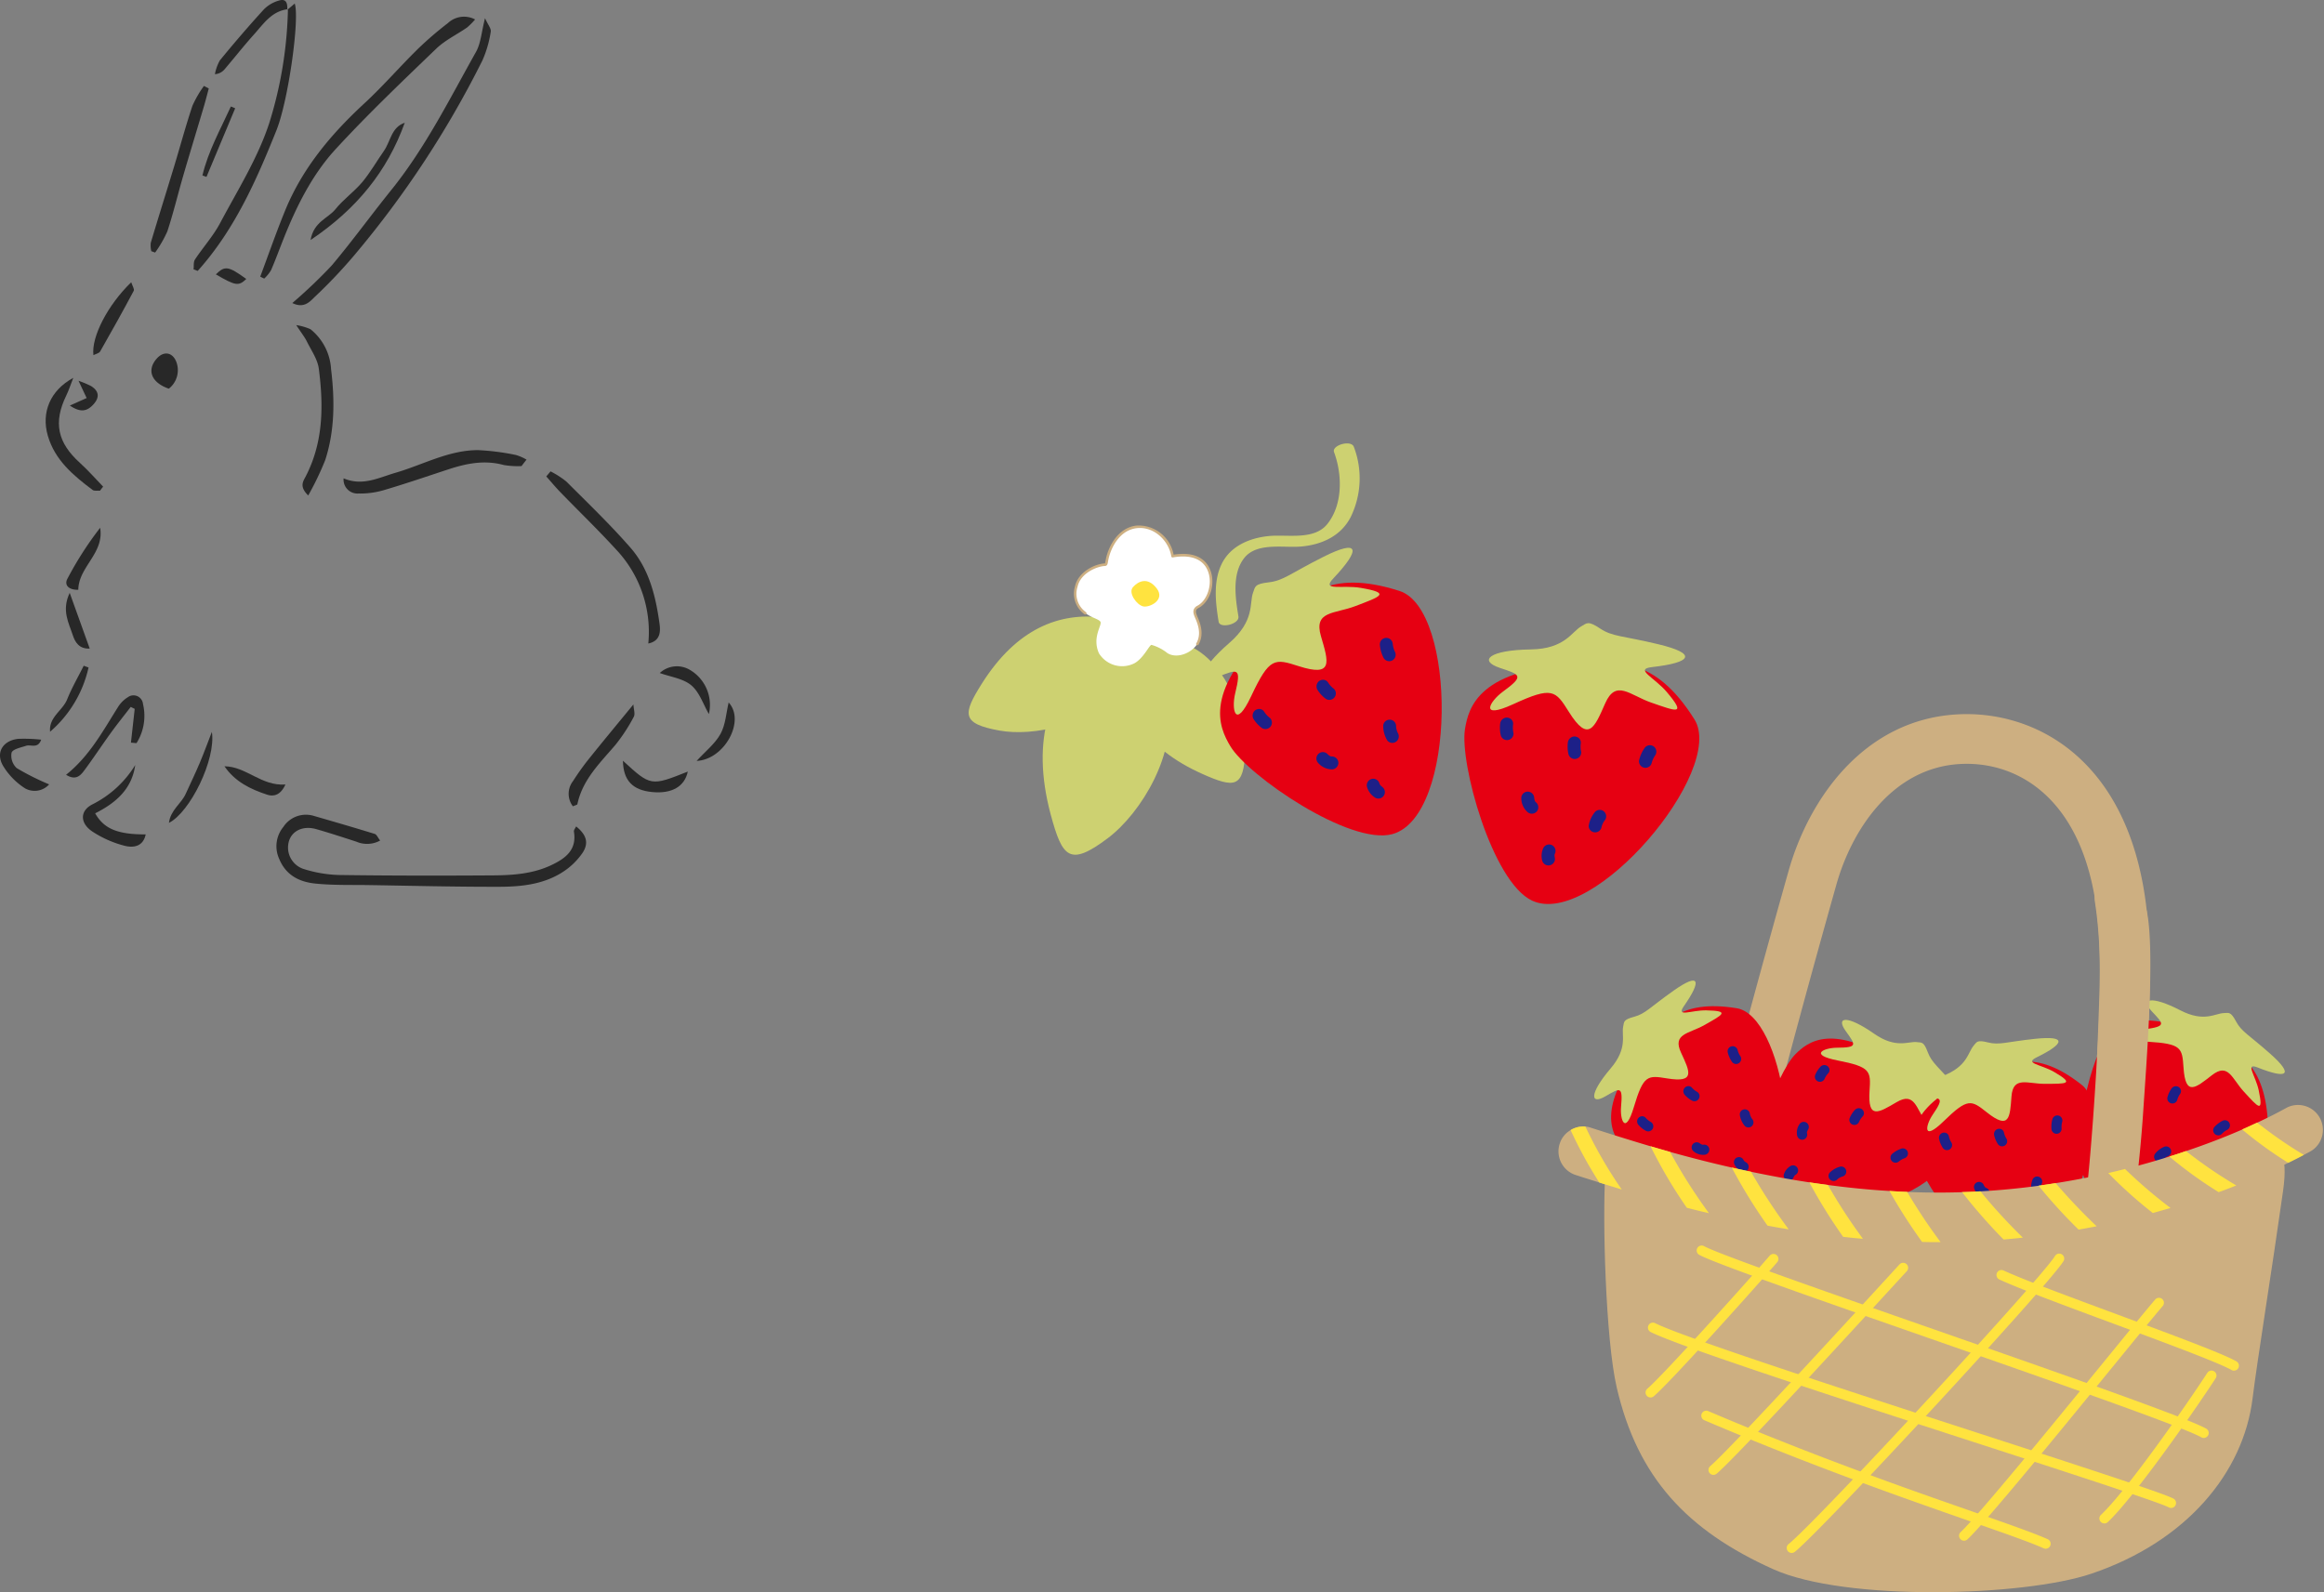 <svg xmlns="http://www.w3.org/2000/svg" width="393.998" height="270" viewBox="0 0 393.998 270">
  <rect x="0" y="0" width="393.998" height="270" fill="#808080" stroke="none"/>
  <g id="グループ_243" data-name="グループ 243" transform="translate(-1208 -1546.742)">
    <g id="グループ_240" data-name="グループ 240" transform="translate(1372.221 1621.932)">
      <path id="パス_1732" data-name="パス 1732" d="M209.394,122.7c-.05,0-.1,0-.155,0A4.214,4.214,0,0,1,205,118.514c-.017-3.146.46-8.134,1.064-14.449,1.146-11.984,2.714-28.393,1.458-40.062-2.122-19.718-13.2-26.287-23-25.88-.12.005-.24.01-.358.019-11.339.668-18.222,10.992-20.885,20.429-1.741,6.174-10.6,37.72-13.9,52.544a4.216,4.216,0,0,1-8.23-1.833c3.266-14.664,11.553-44.274,14.015-53,3.45-12.228,12.747-25.625,28.5-26.556,13.164-.788,29.454,7.5,32.237,33.376,1.347,12.52-.269,29.422-1.45,41.765-.557,5.837-1.04,10.879-1.024,13.6a4.217,4.217,0,0,1-4.038,4.235" transform="translate(-16.165 16.233)" fill="#cdaf81"/>
      <path id="パス_1733" data-name="パス 1733" d="M152.783,64c-3.222,3.2-9,18.635-6.117,23.767,4.374,7.8,31.134,1.04,31.653-6.938.655-10.088-4.019-12.277-7.987-14.9C159,58.444,154.847,61.95,152.783,64" transform="translate(-12.608 39.565)" fill="#e60012"/>
      <path id="パス_1734" data-name="パス 1734" d="M155.981,74.3a.827.827,0,0,1,.1.266.858.858,0,0,1-.686,1,2.357,2.357,0,0,0-.785.439.863.863,0,0,1-1.212.108.854.854,0,0,1-.111-1.21,3.818,3.818,0,0,1,1.79-1.026.859.859,0,0,1,.906.42" transform="translate(-7.308 48.767)" fill="#1d2088"/>
      <path id="パス_1735" data-name="パス 1735" d="M151.913,69.936a.858.858,0,0,1-.007.861c-.219.372-.217.533-.186.639a.862.862,0,0,1-.589,1.064.879.879,0,0,1-1.064-.589,2.478,2.478,0,0,1,.358-1.988.861.861,0,0,1,1.175-.306.869.869,0,0,1,.313.318" transform="translate(-9.59 45.553)" fill="#1d2088"/>
      <path id="パス_1736" data-name="パス 1736" d="M157.482,68.607a.8.8,0,0,1-.1.946,3.2,3.2,0,0,0-.639.978.86.86,0,0,1-1.538-.771,4.556,4.556,0,0,1,.84-1.294.9.9,0,0,1,1.245-.094.96.96,0,0,1,.188.234" transform="translate(-5.81 44.571)" fill="#1d2088"/>
      <path id="パス_1737" data-name="パス 1737" d="M161.981,72.526a.847.847,0,0,1,.05.106.86.86,0,0,1-.479,1.118,3.125,3.125,0,0,0-.979.542.86.86,0,1,1-1.151-1.278,4.778,4.778,0,0,1,1.493-.863.862.862,0,0,1,1.066.375" transform="translate(-2.85 47.46)" fill="#1d2088"/>
      <path id="パス_1738" data-name="パス 1738" d="M151.039,74.181a.862.862,0,0,1-.323,1.174c-.092.05-.194.109-.359.484a.86.86,0,1,1-1.577-.688,2.5,2.5,0,0,1,1.087-1.292.859.859,0,0,1,1.172.321" transform="translate(-10.529 48.68)" fill="#1d2088"/>
      <path id="パス_1739" data-name="パス 1739" d="M154.118,64.394a.8.8,0,0,1-.1.946,3.175,3.175,0,0,0-.639.978.86.86,0,0,1-1.538-.771,4.556,4.556,0,0,1,.84-1.294.9.9,0,0,1,1.245-.094.961.961,0,0,1,.188.234" transform="translate(-8.286 41.469)" fill="#1d2088"/>
      <path id="パス_1740" data-name="パス 1740" d="M168.609,63.309c-1.464-.172-3.526,1.179-7.271-1.439-4.551-3.181-6.572-2.9-4.768-.4,1.693,2.347,2.045,2.766-1.568,2.792-2.087.016-4.846,1.174.182,2.16,5.624,1.1,5.622,1.8,5.4,5.162-.321,4.888,1.514,3.714,4.582,1.912s3.3,1.024,5.023,3.481c2.038,2.908,2.835,4.236,2.518.092-.193-2.531-1.736-5.014.33-3.854,4.71,2.646,6,2.123,2.446-2-3.2-3.716-4.339-4.349-5.033-6.205-.686-1.83-1.014-1.6-1.84-1.695" transform="translate(-7.853 38.219)" fill="#cdd171"/>
      <path id="パス_1741" data-name="パス 1741" d="M133.949,82.346c2.879,3.516,17.684,10.746,23.069,8.376,8.183-3.6,4.03-30.891-3.861-32.174-9.978-1.622-12.607,2.82-15.6,6.516-8.546,10.562-5.455,15.031-3.611,17.283" transform="translate(-22.937 37.237)" fill="#e60012"/>
      <path id="パス_1742" data-name="パス 1742" d="M144.928,68.35a.83.83,0,0,1,.273-.071.859.859,0,0,1,.932.78,2.376,2.376,0,0,0,.363.825.861.861,0,0,1-1.228,1.208,3.8,3.8,0,0,1-.846-1.879.856.856,0,0,1,.505-.863" transform="translate(-13.688 44.651)" fill="#1d2088"/>
      <path id="パス_1743" data-name="パス 1743" d="M140.231,71.571a.858.858,0,0,1,.856.09c.351.253.51.266.618.245a.864.864,0,0,1,1,.689.882.882,0,0,1-.688,1,2.475,2.475,0,0,1-1.945-.549.858.858,0,0,1,.155-1.479" transform="translate(-17.146 47.023)" fill="#1d2088"/>
      <path id="パス_1744" data-name="パス 1744" d="M139.426,66.083a.8.8,0,0,1,.932.186,3.164,3.164,0,0,0,.912.729.861.861,0,0,1-.915,1.458,4.557,4.557,0,0,1-1.207-.962.9.9,0,0,1,.028-1.248.97.97,0,0,1,.25-.163" transform="translate(-17.742 42.982)" fill="#1d2088"/>
      <path id="パス_1745" data-name="パス 1745" d="M143.741,62.184a.922.922,0,0,1,.111-.04.86.86,0,0,1,1.066.583,3.066,3.066,0,0,0,.446,1.028.86.86,0,0,1-1.384,1.023,4.789,4.789,0,0,1-.715-1.568.863.863,0,0,1,.476-1.026" transform="translate(-14.562 40.112)" fill="#1d2088"/>
      <path id="パス_1746" data-name="パス 1746" d="M144.357,73.018a.86.86,0,0,1,1.135.434c.043.1.092.2.45.4a.86.86,0,0,1-.837,1.5,2.516,2.516,0,0,1-1.182-1.207.859.859,0,0,1,.434-1.135" transform="translate(-14.108 48.088)" fill="#1d2088"/>
      <path id="パス_1747" data-name="パス 1747" d="M134.91,69.026a.8.8,0,0,1,.932.186,3.164,3.164,0,0,0,.912.729.861.861,0,0,1-.915,1.458,4.557,4.557,0,0,1-1.207-.962.9.9,0,0,1,.028-1.248.925.925,0,0,1,.25-.163" transform="translate(-21.067 45.149)" fill="#1d2088"/>
      <path id="パス_1748" data-name="パス 1748" d="M135.119,63.505c-.313,1.441.833,3.624-2.132,7.1-3.6,4.223-3.519,6.263-.858,4.707,2.5-1.46,2.948-1.771,2.629,1.83-.186,2.077.7,4.934,2.167.024,1.637-5.492,2.332-5.421,5.657-4.877,4.834.788,3.842-1.149,2.344-4.377s1.337-3.184,3.948-4.664c3.09-1.75,4.49-2.415.335-2.5-2.54-.05-5.16,1.247-3.806-.7,3.087-4.434,2.691-5.773-1.759-2.629-4.007,2.83-4.747,3.9-6.662,4.414-1.887.505-1.686.854-1.863,1.669" transform="translate(-24.156 35.396)" fill="#cdd171"/>
      <path id="パス_1749" data-name="パス 1749" d="M181.96,63.087c-2.771,3.6-6.452,19.661-2.919,24.368,5.367,7.152,31-3.089,30.457-11.063-.686-10.086-5.608-11.638-9.888-13.713-12.227-5.924-15.876-1.9-17.651.408" transform="translate(10.734 38.261)" fill="#e60012"/>
      <path id="パス_1750" data-name="パス 1750" d="M187.6,72.235a.842.842,0,0,1,.132.25.859.859,0,0,1-.547,1.085,2.365,2.365,0,0,0-.721.54.861.861,0,0,1-1.457-.918,3.8,3.8,0,0,1,1.637-1.252.859.859,0,0,1,.955.3" transform="translate(16.098 47.317)" fill="#1d2088"/>
      <path id="パス_1751" data-name="パス 1751" d="M182.982,68.393a.858.858,0,0,1,.108.854c-.168.4-.144.557-.1.658a.862.862,0,0,1-.443,1.134.88.88,0,0,1-1.132-.443,2.464,2.464,0,0,1,.092-2.018.859.859,0,0,1,1.476-.186" transform="translate(13.418 44.488)" fill="#1d2088"/>
      <path id="パス_1752" data-name="パス 1752" d="M188.312,66.364a.8.8,0,0,1,.031.951,3.158,3.158,0,0,0-.5,1.052.861.861,0,0,1-1.629-.561,4.547,4.547,0,0,1,.663-1.392.9.9,0,0,1,1.222-.257.937.937,0,0,1,.215.207" transform="translate(17.048 42.989)" fill="#1d2088"/>
      <path id="パス_1753" data-name="パス 1753" d="M193.314,69.68a1.077,1.077,0,0,1,.064.1.86.86,0,0,1-.326,1.172,3.121,3.121,0,0,0-.9.667.86.86,0,0,1-1.309-1.115,4.79,4.79,0,0,1,1.365-1.054.864.864,0,0,1,1.108.231" transform="translate(20.342 45.435)" fill="#1d2088"/>
      <path id="パス_1754" data-name="パス 1754" d="M182.677,72.74a.861.861,0,0,1-.165,1.2c-.083.064-.179.135-.292.53A.86.86,0,0,1,180.567,74a2.5,2.5,0,0,1,.9-1.425.862.862,0,0,1,1.2.165" transform="translate(12.901 47.689)" fill="#1d2088"/>
      <path id="パス_1755" data-name="パス 1755" d="M184.421,62.633a.8.8,0,0,1,.031.951,3.158,3.158,0,0,0-.5,1.052.861.861,0,0,1-1.629-.561,4.549,4.549,0,0,1,.663-1.392.9.9,0,0,1,1.222-.257.938.938,0,0,1,.215.207" transform="translate(14.183 40.242)" fill="#1d2088"/>
      <path id="パス_1756" data-name="パス 1756" d="M198.433,59.788c-1.474.023-3.339,1.634-7.4-.465-4.933-2.549-6.9-2-4.782.234,1.99,2.1,2.394,2.469-1.184,2.974-2.066.292-4.646,1.8.467,2.116,5.721.347,5.809,1.04,6.035,4.4.328,4.886,1.991,3.481,4.8,1.288s3.4.578,5.438,2.787c2.406,2.611,3.37,3.823,2.509-.241-.528-2.485-2.386-4.742-.184-3.865,5.019,2,6.233,1.311,2.16-2.311-3.665-3.259-4.877-3.736-5.811-5.485-.92-1.722-1.215-1.448-2.047-1.436" transform="translate(14.391 36.816)" fill="#cdd171"/>
      <path id="パス_1757" data-name="パス 1757" d="M161.565,79.011c.8,4.473,10.213,18,16.072,18.546,8.9.839,18.56-25.017,12.293-29.981-7.926-6.275-12.385-3.676-16.8-1.9-12.607,5.065-12.082,10.473-11.569,13.338" transform="translate(-1.215 41.211)" fill="#e60012"/>
      <path id="パス_1758" data-name="パス 1758" d="M173.972,74.839a.86.86,0,0,1,.71,1.2,2.355,2.355,0,0,0-.087.9.861.861,0,0,1-1.658.462,3.813,3.813,0,0,1,.174-2.056.86.86,0,0,1,.861-.507" transform="translate(7.251 49.482)" fill="#1d2088"/>
      <path id="パス_1759" data-name="パス 1759" d="M168.226,75.366a.858.858,0,0,1,.7.495c.181.392.314.483.42.517a.861.861,0,0,1,.54,1.089.881.881,0,0,1-1.089.542,2.479,2.479,0,0,1-1.432-1.425.859.859,0,0,1,.856-1.217" transform="translate(3.152 49.87)" fill="#1d2088"/>
      <path id="パス_1760" data-name="パス 1760" d="M170.2,70.18a.8.8,0,0,1,.724.616,3.2,3.2,0,0,0,.441,1.082.86.86,0,0,1-1.509.826,4.547,4.547,0,0,1-.587-1.427A.9.9,0,0,1,169.9,70.2a.971.971,0,0,1,.3-.021" transform="translate(4.593 46.051)" fill="#1d2088"/>
      <path id="パス_1761" data-name="パス 1761" d="M175.926,68.875a1.01,1.01,0,0,1,.116.019.861.861,0,0,1,.648,1.03,3.124,3.124,0,0,0-.113,1.115.86.86,0,0,1-1.705.221,4.773,4.773,0,0,1,.139-1.719.863.863,0,0,1,.915-.665" transform="translate(8.711 45.091)" fill="#1d2088"/>
      <path id="パス_1762" data-name="パス 1762" d="M171.128,78.639a.86.86,0,0,1,.781.932c-.01.1-.021.224.194.571a.86.86,0,0,1-1.462.906,2.508,2.508,0,0,1-.446-1.629.86.86,0,0,1,.932-.781" transform="translate(5.284 52.28)" fill="#1d2088"/>
      <path id="パス_1763" data-name="パス 1763" d="M164.823,70.552a.8.8,0,0,1,.724.616,3.2,3.2,0,0,0,.441,1.082.86.86,0,0,1-1.509.826,4.487,4.487,0,0,1-.585-1.427.9.9,0,0,1,.63-1.076.972.972,0,0,1,.3-.021" transform="translate(0.633 46.325)" fill="#1d2088"/>
      <path id="パス_1764" data-name="パス 1764" d="M171.547,62.608c-.974,1.106-1.037,3.57-5.318,5.162-5.2,1.936-6.124,3.757-3.042,3.695,2.893-.059,3.438-.111,1.4,2.877-1.174,1.726-1.788,4.653,1.88,1.078,4.1-4,4.677-3.6,7.316-1.507,3.839,3.044,3.917.868,4.179-2.681s2.717-2.132,5.719-2.151c3.552-.024,5.1.076,1.509-2.019-2.195-1.281-5.113-1.424-2.985-2.464,4.856-2.37,5.162-3.731-.257-3.151-4.877.521-6.046,1.1-7.968.611-1.894-.477-1.889-.075-2.439.55" transform="translate(-1.168 39.526)" fill="#cdd171"/>
      <path id="パス_1765" data-name="パス 1765" d="M182.112,103.555a3.869,3.869,0,0,1-.661-.03,3.765,3.765,0,0,1-3.231-4.233c.793-5.931,1.823-20.982,2.024-26.676.3-8.659.774-15.329-.479-23.507-.767-5,8.106-1.754,8.8,1.582,1.441,6.888-.089,26.071-.6,33.824-.309,4.719-.87,10.509-1.554,15.611-.245,1.839-2.512,3.354-4.3,3.429" transform="translate(11.173 28.644)" fill="#cdaf81"/>
      <path id="パス_1766" data-name="パス 1766" d="M131.372,76.206c.267-3.913,43.939,10.568,53.007,9.44s37.572-3.066,46.529-6.82,17.269-13.116,15.348.488-4.308,28.268-5.165,35.152c-1.552,12.461-11.1,24.21-27.351,29.688-11.438,3.858-41.644,4.738-53.888-.762-14.647-6.58-23.019-15.572-26.554-30.827-1.9-8.2-2.443-28.823-1.927-36.359" transform="translate(-23.429 47.528)" fill="#cdaf81"/>
      <path id="パス_1767" data-name="パス 1767" d="M254.32,75.7q-.594.328-1.238.66c-.842.457-1.734.9-2.644,1.342-2.646,1.307-5.6,2.611-8.8,3.842-.962.394-1.976.774-2.99,1.137-2.577.934-5.308,1.84-8.159,2.686-.984.276-2,.571-3,.851-3.054.835-6.245,1.592-9.527,2.252-1,.194-2.026.389-3.064.566q-4.625.826-9.445,1.356c-1.075.128-2.169.226-3.261.321-1.851.161-3.719.273-5.606.351-.724.03-1.45.043-2.174.057-.979.023-1.939.047-2.9.036-1.047.009-2.094,0-3.141-.038-3.412-.043-6.761-.243-10.03-.528-1.134-.089-2.254-.21-3.356-.333-3.17-.34-6.224-.771-9.216-1.271l-.017,0c-1.207-.2-2.413-.406-3.587-.627-3.453-.649-6.773-1.356-9.91-2.12l-.017,0c-1.26-.286-2.523-.6-3.733-.908h-.017c-4.026-1.047-7.716-2.11-11.032-3.1-1.333-.417-2.615-.8-3.813-1.191-1.436-.446-2.771-.863-4-1.267a4.211,4.211,0,0,1-2.719-5.3,4.089,4.089,0,0,1,1.861-2.323,4.215,4.215,0,0,1,2.507-.594,3.788,3.788,0,0,1,.936.2c2.84.912,6.244,2,10.1,3.141,1.059.311,2.17.635,3.314.958,3.228.9,6.742,1.813,10.456,2.653,1.057.243,2.129.469,3.236.71h.017c3.167.66,6.466,1.283,9.9,1.8,1.035.158,2.087.3,3.139.443,3.394.45,6.87.811,10.438,1.017,1,.076,2,.12,3.011.161,2.757.122,5.542.141,8.358.073.319-.012.623-.009.943-.038,1.045-.028,2.09-.071,3.117-.13,3.351-.189,6.629-.512,9.851-.95.972-.142,1.946-.283,2.9-.441,3.051-.481,6.032-1.061,8.907-1.7l.017,0c.971-.226,1.9-.451,2.841-.693,2.606-.648,5.108-1.359,7.506-2.118.967-.292,1.9-.6,2.83-.927,3.429-1.155,6.619-2.386,9.52-3.653.879-.391,1.722-.781,2.55-1.17,1.837-.852,3.523-1.715,5.073-2.573A4.219,4.219,0,0,1,254.32,75.7" transform="translate(-26.725 44.293)" fill="#cdaf81"/>
      <path id="パス_1768" data-name="パス 1768" d="M145.61,83.231c-1.261-.285-2.523-.6-3.733-.908l-.017,0A82.089,82.089,0,0,1,135.7,71.879c1.059.311,2.17.635,3.314.96a90.611,90.611,0,0,0,6.592,10.391" transform="translate(-20.104 47.305)" fill="#ffe33f"/>
      <path id="パス_1769" data-name="パス 1769" d="M153.286,84.443c-1.207-.2-2.413-.406-3.587-.627a89.491,89.491,0,0,1-6.065-9.857c1.057.241,2.129.467,3.236.708h.017a97.883,97.883,0,0,0,6.4,9.775" transform="translate(-14.265 48.837)" fill="#ffe33f"/>
      <path id="パス_1770" data-name="パス 1770" d="M190.958,80.717c-.984.278-2,.573-3,.851a73.59,73.59,0,0,1-7.556-6.773c.969-.227,1.9-.451,2.841-.693a82.441,82.441,0,0,0,7.718,6.615" transform="translate(12.803 48.941)" fill="#ffe33f"/>
      <path id="パス_1771" data-name="パス 1771" d="M183.444,82.8c-1.005.194-2.026.389-3.064.566a89.1,89.1,0,0,1-6.79-7.447c.972-.141,1.945-.283,2.9-.441a99.938,99.938,0,0,0,6.954,7.322" transform="translate(7.789 49.957)" fill="#ffe33f"/>
      <path id="パス_1772" data-name="パス 1772" d="M176.433,84.136c-1.075.128-2.167.226-3.261.321a89.842,89.842,0,0,1-7.051-8.044c1.045-.026,2.089-.069,3.117-.13a92.664,92.664,0,0,0,7.195,7.853" transform="translate(2.29 50.547)" fill="#ffe33f"/>
      <path id="パス_1773" data-name="パス 1773" d="M167.712,84.93c-1.047.01-2.092,0-3.141-.038a90.165,90.165,0,0,1-5.542-8.646c1,.076,2,.12,3.012.161a93.7,93.7,0,0,0,5.671,8.523" transform="translate(-2.931 50.519)" fill="#ffe33f"/>
      <path id="パス_1774" data-name="パス 1774" d="M160.3,84.983c-1.134-.089-2.254-.21-3.356-.333a87.846,87.846,0,0,1-5.733-9.245c1.035.16,2.087.3,3.139.443a93.77,93.77,0,0,0,5.95,9.136" transform="translate(-8.688 49.9)" fill="#ffe33f"/>
      <path id="パス_1775" data-name="パス 1775" d="M136.573,80.641c-1.333-.417-2.617-.8-3.813-1.191a72.1,72.1,0,0,1-4.86-8.895,4.2,4.2,0,0,1,2.507-.594,74.215,74.215,0,0,0,6.165,10.68" transform="translate(-25.849 45.885)" fill="#ffe33f"/>
      <path id="パス_1776" data-name="パス 1776" d="M203.929,75.046c-.842.457-1.734.9-2.644,1.342a66.446,66.446,0,0,1-7.813-5.65c.879-.391,1.722-.78,2.55-1.168a71.746,71.746,0,0,0,7.907,5.476" transform="translate(22.427 45.605)" fill="#ffe33f"/>
      <path id="パス_1777" data-name="パス 1777" d="M197.719,78.186c-.962.394-1.976.774-2.99,1.137a71.511,71.511,0,0,1-8.37-6.047c.967-.293,1.9-.6,2.83-.929a75.442,75.442,0,0,0,8.53,5.839" transform="translate(17.19 47.649)" fill="#ffe33f"/>
      <path id="パス_1778" data-name="パス 1778" d="M136.1,106.727a.844.844,0,0,1-.576-1.49c2.62-2.2,17.472-18.76,20.722-22.529a.843.843,0,1,1,1.276,1.1c-2.78,3.224-18.067,20.335-20.916,22.722a.829.829,0,0,1-.505.2" transform="translate(-20.462 55.062)" fill="#ffe33f"/>
      <path id="パス_1779" data-name="パス 1779" d="M142.243,119.239a.843.843,0,0,1-.585-1.483c3.455-2.969,23.469-24.8,30.046-31.98l2.066-2.254a.844.844,0,0,1,1.241,1.142l-2.066,2.25c-7.29,7.955-26.656,29.085-30.188,32.12a.837.837,0,0,1-.514.2" transform="translate(-15.937 55.678)" fill="#ffe33f"/>
      <path id="パス_1780" data-name="パス 1780" d="M149.882,133.127a.843.843,0,0,1-.566-1.5c4.816-3.879,42.805-44.97,45.167-48.854a.843.843,0,0,1,1.441.877c-2.386,3.924-40.7,45.382-45.548,49.29a.834.834,0,0,1-.493.186" transform="translate(-10.313 55.028)" fill="#ffe33f"/>
      <path id="パス_1781" data-name="パス 1781" d="M166.707,127.876a.843.843,0,0,1-.609-1.458c2.96-2.761,15.109-17.64,23.981-28.5,3.967-4.86,7.395-9.056,9-10.937a.843.843,0,1,1,1.283,1.094c-1.589,1.866-5.011,6.056-8.973,10.909-8.9,10.9-21.092,25.832-24.137,28.67a.845.845,0,0,1-.54.226" transform="translate(2.076 58.202)" fill="#ffe33f"/>
      <path id="パス_1782" data-name="パス 1782" d="M180.412,119.713a.843.843,0,0,1-.609-1.46c4.318-4.023,14.65-18.857,18.033-24.082a.844.844,0,0,1,1.417.917c-3.417,5.275-13.874,20.276-18.3,24.4a.849.849,0,0,1-.54.226" transform="translate(12.165 63.435)" fill="#ffe33f"/>
      <path id="パス_1783" data-name="パス 1783" d="M226.2,114.2a.837.837,0,0,1-.453-.111c-3.071-1.759-25.74-9.676-45.739-16.661-18.859-6.586-36.673-12.806-39.341-14.261a.843.843,0,1,1,.807-1.479c2.547,1.387,21.125,7.876,39.09,14.149,21.05,7.351,42.816,14.954,46.022,16.789a.844.844,0,0,1-.385,1.575" transform="translate(-16.776 54.453)" fill="#ffe33f"/>
      <path id="パス_1784" data-name="パス 1784" d="M224.176,120.533a.847.847,0,0,1-.425-.1c-1.721-.9-16.989-5.858-33.152-11.1-23.238-7.54-49.577-16.088-54.681-18.626a.842.842,0,1,1,.75-1.509c4.993,2.481,32.417,11.381,54.452,18.533,17.635,5.724,31.567,10.244,33.414,11.214a.843.843,0,0,1-.358,1.589" transform="translate(-20.291 59.99)" fill="#ffe33f"/>
      <path id="パス_1785" data-name="パス 1785" d="M199.092,121.123a.839.839,0,0,1-.38-.073c-2.306-1.037-6.632-2.547-12.622-4.639-10.673-3.726-26.8-9.357-44.93-17.09a.843.843,0,0,1,.661-1.55c18.081,7.709,34.174,13.331,44.824,17.048,6.03,2.106,10.386,3.627,12.758,4.693a.843.843,0,0,1-.311,1.611" transform="translate(-16.464 66.317)" fill="#ffe33f"/>
      <path id="パス_1786" data-name="パス 1786" d="M209.783,101.036a.842.842,0,0,1-.455-.111c-2.162-1.243-11.2-4.594-19.949-7.836-7.85-2.908-15.966-5.917-19.406-7.511a.843.843,0,1,1,.71-1.53c3.377,1.566,11.463,4.563,19.281,7.461,9.216,3.415,17.921,6.641,20.2,7.954a.843.843,0,0,1-.385,1.573" transform="translate(4.767 56.206)" fill="#ffe33f"/>
      <path id="パス_1787" data-name="パス 1787" d="M77.718,52.288c-3.493-13.077.016-21.9,7-27.8,6.455-5.445,10.65-1.057,12.767,8.954,1.738,8.212-4.332,18.489-10.1,22.833-6.5,4.889-7.7,3.257-9.666-3.99" transform="translate(-63.802 10.678)" fill="#cdd171"/>
      <path id="パス_1788" data-name="パス 1788" d="M71.382,31.483c5.9-9.322,13.133-12.1,20.528-11.169,6.83.859,6.52,5.8,1.691,12.6-3.96,5.579-13.471,7.624-19.267,6.566-6.52-1.189-6.209-2.814-2.952-8" transform="translate(-69.123 9.216)" fill="#cdd171"/>
      <path id="パス_1789" data-name="パス 1789" d="M97.715,45.616c-9.765-4.348-13.444-10.888-13.591-18.1-.137-6.667,4.639-7.065,11.838-3.394,5.9,3.012,9.2,11.841,9,17.545-.224,6.415-1.825,6.346-7.251,3.953" transform="translate(-58.081 10.44)" fill="#cdd171"/>
      <path id="パス_1790" data-name="パス 1790" d="M95.416,44.574c2.959,4.971,20.231,16.873,27.459,14.906,10.985-2.988,10.916-38.128,1.224-41.234-12.254-3.931-16.4,1.165-20.868,5.252C90.475,35.18,93.52,41.39,95.416,44.574" transform="translate(-51.049 6.778)" fill="#e60012"/>
      <path id="パス_1791" data-name="パス 1791" d="M110.4,30.258a1.074,1.074,0,0,1,.358-.038,1.093,1.093,0,0,1,1.028,1.156,3.032,3.032,0,0,0,.3,1.108,1.1,1.1,0,0,1-1.771,1.292,4.853,4.853,0,0,1-.712-2.528,1.094,1.094,0,0,1,.8-.99" transform="translate(-39.323 16.632)" fill="#1d2088"/>
      <path id="パス_1792" data-name="パス 1792" d="M103.88,33.425a1.1,1.1,0,0,1,1.061.274c.392.387.592.434.733.427a1.1,1.1,0,0,1,1.132,1.057,1.121,1.121,0,0,1-1.056,1.132,3.151,3.151,0,0,1-2.346-1.057,1.1,1.1,0,0,1-.012-1.547,1.116,1.116,0,0,1,.488-.286" transform="translate(-44.124 18.964)" fill="#1d2088"/>
      <path id="パス_1793" data-name="パス 1793" d="M103.9,26.363a1.015,1.015,0,0,1,1.139.411,4.051,4.051,0,0,0,1.01,1.09,1.1,1.1,0,0,1-1.429,1.662,5.758,5.758,0,0,1-1.337-1.439,1.149,1.149,0,0,1,.269-1.566,1.248,1.248,0,0,1,.347-.158" transform="translate(-44.112 13.764)" fill="#1d2088"/>
      <path id="パス_1794" data-name="パス 1794" d="M110.074,22.27a1.167,1.167,0,0,1,.148-.03,1.1,1.1,0,0,1,1.233.938,3.974,3.974,0,0,0,.365,1.379,1.094,1.094,0,1,1-1.932,1.026,6.1,6.1,0,0,1-.606-2.111,1.1,1.1,0,0,1,.793-1.2" transform="translate(-39.565 10.751)" fill="#1d2088"/>
      <path id="パス_1795" data-name="パス 1795" d="M108.8,36.027a1.1,1.1,0,0,1,1.347.76c.036.13.076.276.49.6a1.094,1.094,0,0,1-1.337,1.733,3.183,3.183,0,0,1-1.262-1.741,1.1,1.1,0,0,1,.762-1.347" transform="translate(-40.501 20.88)" fill="#1d2088"/>
      <path id="パス_1796" data-name="パス 1796" d="M97.663,29.214a1.015,1.015,0,0,1,1.139.411,4.067,4.067,0,0,0,1.009,1.09,1.1,1.1,0,0,1-1.427,1.662,5.759,5.759,0,0,1-1.337-1.439,1.149,1.149,0,0,1,.269-1.566,1.248,1.248,0,0,1,.347-.158" transform="translate(-48.708 15.863)" fill="#1d2088"/>
      <path id="パス_1797" data-name="パス 1797" d="M100.47,21.031c-.665,1.755.365,4.719-4.026,8.534-5.335,4.636-5.615,7.219-1.971,5.764,3.422-1.365,4.047-1.67,2.962,2.8-.625,2.58-.049,6.346,2.724.443,3.1-6.6,3.962-6.386,8.046-5.073,5.936,1.908,5.054-.719,3.778-5.066s2.285-3.757,5.853-5.125c4.223-1.618,6.108-2.191.892-3.082-3.186-.543-6.73.6-4.658-1.6,4.724-5,4.479-6.759-1.717-3.643-5.58,2.806-6.714,4.014-9.221,4.3-2.472.28-2.287.757-2.662,1.748" transform="translate(-52.253 4.275)" fill="#cdd171"/>
      <path id="パス_1798" data-name="パス 1798" d="M97.094,32.573c-.507-3.106-1.129-7.219.984-9.9,2.129-2.7,6.615-1.7,9.61-1.948,3.505-.3,6.787-1.762,8.447-5.016a14.948,14.948,0,0,0,.526-11.891c-.462-1.245-3.79-.276-3.354.9,1.4,3.771,1.512,8.865-1.132,12.178-2.235,2.8-6.7,1.755-9.829,2.04-3.255.3-6.572,1.641-8.084,4.724-1.478,3.012-1.043,6.62-.523,9.815.2,1.224,3.57.422,3.354-.9" transform="translate(-51.36 -3.234)" fill="#cdd171"/>
      <path id="パス_1799" data-name="パス 1799" d="M117.632,35.9c-.943,5.709,4.591,25.941,11.385,29.1,10.325,4.8,32.923-22.114,27.516-30.738-6.837-10.9-13.293-9.683-19.342-9.435-17.281.71-18.955,7.421-19.559,11.075" transform="translate(-33.487 12.54)" fill="#e60012"/>
      <path id="パス_1800" data-name="パス 1800" d="M132,39.128a1.1,1.1,0,0,1,.337,1.748,3.072,3.072,0,0,0-.484,1.038,1.1,1.1,0,0,1-2.186-.155,4.843,4.843,0,0,1,1.085-2.391A1.092,1.092,0,0,1,132,39.128" transform="translate(-24.554 23.119)" fill="#1d2088"/>
      <path id="パス_1801" data-name="パス 1801" d="M124.636,37.346a1.091,1.091,0,0,1,.632.894c.052.549.174.712.286.8a1.1,1.1,0,0,1,.182,1.537,1.118,1.118,0,0,1-1.535.186,3.158,3.158,0,0,1-1.113-2.32,1.1,1.1,0,0,1,.986-1.191,1.129,1.129,0,0,1,.561.1" transform="translate(-29.395 21.807)" fill="#1d2088"/>
      <path id="パス_1802" data-name="パス 1802" d="M129.236,31.965a1.015,1.015,0,0,1,.606,1.049,4.073,4.073,0,0,0,.069,1.484,1.1,1.1,0,0,1-2.163.351,5.811,5.811,0,0,1-.1-1.962,1.151,1.151,0,0,1,1.217-1.024,1.234,1.234,0,0,1,.366.1" transform="translate(-26.064 17.839)" fill="#1d2088"/>
      <path id="パス_1803" data-name="パス 1803" d="M136.88,32.81a1.419,1.419,0,0,1,.132.071,1.1,1.1,0,0,1,.339,1.512,3.981,3.981,0,0,0-.609,1.29,1.094,1.094,0,0,1-2.139-.462,6.055,6.055,0,0,1,.9-2,1.1,1.1,0,0,1,1.38-.408" transform="translate(-20.934 18.468)" fill="#1d2088"/>
      <path id="パス_1804" data-name="パス 1804" d="M126.793,42.507a1.1,1.1,0,0,1,.538,1.451c-.056.122-.12.26-.009.769a1.1,1.1,0,0,1-2.141.464,3.2,3.2,0,0,1,.158-2.144,1.1,1.1,0,0,1,1.453-.54" transform="translate(-27.932 25.607)" fill="#1d2088"/>
      <path id="パス_1805" data-name="パス 1805" d="M122.626,30.12a1.014,1.014,0,0,1,.606,1.049,4,4,0,0,0,.069,1.484,1.1,1.1,0,0,1-2.163.351,5.81,5.81,0,0,1-.1-1.962,1.151,1.151,0,0,1,1.217-1.024,1.234,1.234,0,0,1,.366.1" transform="translate(-30.93 16.481)" fill="#1d2088"/>
      <path id="パス_1806" data-name="パス 1806" d="M135.6,21.315c-1.641.913-2.764,3.842-8.579,3.929-7.068.106-8.947,1.9-5.223,3.137,3.5,1.162,4.17,1.332.46,4.051-2.143,1.57-4.127,4.82,1.8,2.092,6.627-3.051,7.145-2.327,9.421,1.309,3.308,5.285,4.328,2.709,6.153-1.438s4.169-1.4,7.778-.146c4.271,1.483,6.084,2.262,2.67-1.781-2.087-2.471-5.53-3.884-2.531-4.224,6.834-.778,7.782-2.28,1.035-3.893-6.075-1.451-7.721-1.257-9.82-2.658-2.07-1.379-2.236-.894-3.162-.378" transform="translate(-31.721 9.694)" fill="#cdd171"/>
      <path id="パス_1807" data-name="パス 1807" d="M83.8,27.516c-.349-.625-2.363-.747-3.634-2.573C79,23.259,78.894,18.578,84.832,17.75c.123-1.981,1.392-5.627,4.91-6.316,3.427-.67,6.079,2.873,6.285,4.953,3.933-.726,5.388.818,6.153,2.344s.217,5.191-1.629,6.082c-1.639.79-.224,1.792.151,4.249.453,2.981-3.493,5.108-5.57,3.745a7.569,7.569,0,0,0-2.689-1.382c-.394.087-1.306,2.214-2.846,3.1a4.619,4.619,0,0,1-6.051-1.672c-1.214-2.712.569-4.776.255-5.339" transform="translate(-61.457 2.741)" fill="#fff"/>
      <path id="パス_1808" data-name="パス 1808" d="M85.267,17.721c.915-1.03,2.485-1.785,4.018.179s-1.142,3.294-2.243,3.084-2.629-2.3-1.774-3.262" transform="translate(-57.421 6.664)" fill="#ffe33f"/>
      <path id="パス_1809" data-name="パス 1809" d="M100.317,31.571a.212.212,0,0,1-.109-.03.215.215,0,0,1-.076-.3c.957-1.632.189-3.417-.179-4.275l-.092-.217c-.257-.635-.444-1.3.349-1.835,1.684-.792,2.634-3.419,2.024-5.53-.67-2.32-2.828-3.285-6.089-2.712a.206.206,0,0,1-.165-.036.224.224,0,0,1-.087-.144c-.4-2.571-2.856-5.1-5.82-4.787-3.028.323-4.467,3.486-4.841,5.306-.031.146-.052.273-.071.38-.068.4-.122.717-.535.734-1.316.059-4.115,1.182-4.625,3.512a3.81,3.81,0,0,0,1.422,4.315.217.217,0,1,1-.26.347,4.324,4.324,0,0,1-1.585-4.756c.516-2.36,3.3-3.775,5.028-3.853.071-.036.1-.215.128-.373.019-.111.042-.243.073-.4.4-1.932,1.945-5.3,5.217-5.65a6.04,6.04,0,0,1,6.259,4.938c3.393-.54,5.645.545,6.367,3.054.675,2.337-.365,5.153-2.226,6.026-.417.283-.457.566-.16,1.3l.087.208c.365.851,1.222,2.846.151,4.667a.213.213,0,0,1-.186.106" transform="translate(-61.538 2.666)" fill="#cdaf81"/>
    </g>
    <g id="グループ_242" data-name="グループ 242" transform="translate(1208 1546.742)">
      <path id="パス_1810" data-name="パス 1810" d="M44.572,83.96a4.589,4.589,0,0,1-4.044.184c-2.259-.726-4.514-1.474-6.8-2.122-2.217-.629-4.11.274-4.629,2.09a3.826,3.826,0,0,0,2.422,4.644A21.915,21.915,0,0,0,37.5,89.8c8.721.123,17.446.125,26.167.068,3.4-.021,6.8-.252,9.956-1.752,2.38-1.134,4.325-2.573,3.8-5.679-.043-.255.24-.568.38-.872,1.707,1.379,2.214,2.775,1.083,4.483a11.814,11.814,0,0,1-3.617,3.413c-3.186,1.952-6.86,2.332-10.492,2.339-7.356.016-14.716-.17-22.073-.286-3.047-.049-6.112.05-9.131-.26-2.663-.273-4.964-1.386-6.108-4.172a5.156,5.156,0,0,1,.7-5.434,4.574,4.574,0,0,1,5.089-1.891c3.476,1.005,6.95,2.014,10.407,3.08.325.1.519.62.913,1.123" transform="translate(19.874 58.578)" fill="#282828"/>
      <path id="パス_1811" data-name="パス 1811" d="M61.833,2.1a11.83,11.83,0,0,1-1.339,1.353c-1.748,1.215-3.749,2.162-5.261,3.617-5.778,5.563-11.6,11.108-17.024,17.006-4,4.353-6.645,9.692-8.839,15.2-.714,1.787-1.366,3.6-2.134,5.362a6.6,6.6,0,0,1-1.151,1.406l-.675-.328c1.4-3.743,2.712-7.523,4.224-11.22,2.931-7.164,7.764-12.93,13.4-18.138,3.156-2.913,5.98-6.184,9.042-9.2a59.021,59.021,0,0,1,5.144-4.433A3.984,3.984,0,0,1,61.833,2.1" transform="translate(18.708 1.199)" fill="#282828"/>
      <path id="パス_1812" data-name="パス 1812" d="M28.542,50.082a84.539,84.539,0,0,0,6.667-6.353c3.5-4.15,6.686-8.568,10.1-12.8,5.8-7.195,9.886-15.44,14.374-23.432.826-1.471.924-3.351,1.531-5.723.495,1.115,1.073,1.774.971,2.3a19.125,19.125,0,0,1-1.41,4.861,166.475,166.475,0,0,1-21.8,33.129,86.2,86.2,0,0,1-6.546,6.9c-.865.826-1.86,2.116-3.886,1.113" transform="translate(21.014 1.308)" fill="#282828"/>
      <path id="パス_1813" data-name="パス 1813" d="M34.787,1.425,36.05.347c.87,2.471-1.073,16.44-3.1,21.5-3.42,8.535-7.134,16.921-13.35,23.84l-.7-.266c.069-.563-.042-1.245.238-1.669,1.372-2.078,3.08-3.96,4.242-6.141C26.351,32.023,29.8,26.547,31.737,20.6A69.278,69.278,0,0,0,34.9,1.305Z" transform="translate(13.915 0.256)" fill="#282828"/>
      <path id="パス_1814" data-name="パス 1814" d="M54.062,46.038a14.844,14.844,0,0,1,2.7,1.74c3.683,3.679,7.445,7.3,10.865,11.214,3.151,3.61,4.269,8.211,4.912,12.852.179,1.281.207,2.946-1.9,3.384a20.342,20.342,0,0,0-5.455-15.935c-3.056-3.341-6.318-6.49-9.471-9.744-.825-.851-1.582-1.769-2.37-2.656l.724-.854" transform="translate(39.27 33.896)" fill="#282828"/>
      <path id="パス_1815" data-name="パス 1815" d="M63.709,46.669a14.232,14.232,0,0,1-3.007-.181c-3.224-.885-6.289-.283-9.346.722-3.657,1.2-7.3,2.45-10.989,3.54a14.27,14.27,0,0,1-4.321.569,2.353,2.353,0,0,1-2.495-2.571c3.228,1.366,5.928-.111,8.81-.948,4.657-1.354,9.035-3.86,14.034-3.837a40.888,40.888,0,0,1,6.356.821,7.976,7.976,0,0,1,1.809.787c-.283.365-.568.731-.851,1.1" transform="translate(24.702 32.369)" fill="#282828"/>
      <path id="パス_1816" data-name="パス 1816" d="M30.957,60.636c-1.557-1.516-.856-2.391-.4-3.271,2.988-5.8,3.005-11.99,2.2-18.215-.208-1.592-1.267-3.089-2.011-4.592-.375-.76-.918-1.436-1.816-2.806a9.687,9.687,0,0,1,2.406.693,9.322,9.322,0,0,1,3.493,6.744c.637,5.191.651,10.407-.983,15.444a49.953,49.953,0,0,1-2.882,6" transform="translate(21.294 23.378)" fill="#282828"/>
      <path id="パス_1817" data-name="パス 1817" d="M24.574,8.824c-.286,1.057-.552,2.12-.863,3.169-1.151,3.886-2.34,7.759-3.472,11.648-.913,3.136-1.667,6.32-2.689,9.417a19.782,19.782,0,0,1-2.068,3.587l-.649-.229A4.152,4.152,0,0,1,14.74,35c1.287-4.308,2.637-8.6,3.943-12.9,1.047-3.448,1.981-6.935,3.125-10.35a18.725,18.725,0,0,1,1.946-3.358l.82.432" transform="translate(10.82 6.179)" fill="#282828"/>
      <path id="パス_1818" data-name="パス 1818" d="M13.666,56.041c-.425-.036-.971.085-1.259-.134-3.266-2.46-6.395-5.054-7.591-9.223-1.125-3.922.413-7.66,4.327-9.78-.474,1.207-.769,2.136-1.191,3-2.217,4.561-1.5,7.969,2.314,11.417C11.655,52.58,12.892,54,14.2,55.348q-.268.346-.533.693" transform="translate(3.282 27.171)" fill="#282828"/>
      <path id="パス_1819" data-name="パス 1819" d="M16.964,74.717c-.568,4.127-3.36,6.471-6.79,8.193,1.471,2.629,3.816,3.594,8.565,3.575-.443,2.144-2.181,2.281-3.545,1.936a18.082,18.082,0,0,1-5.518-2.436c-2.082-1.4-2.122-3.479-.007-4.575a17.949,17.949,0,0,0,7.3-6.693" transform="translate(5.962 55.01)" fill="#282828"/>
      <path id="パス_1820" data-name="パス 1820" d="M46.291,11.988c-2.976,8.251-8.172,14.649-15.965,19.885.538-3.122,2.986-3.679,4.231-5.24,1.328-1.667,3.153-2.933,4.525-4.57s2.434-3.528,3.667-5.283C43.9,15.144,44,12.759,46.291,11.988" transform="translate(22.328 8.827)" fill="#282828"/>
      <path id="パス_1821" data-name="パス 1821" d="M17.45,75.921q.318-2.86.637-5.721l-.674-.333c-1.125,1.464-2.285,2.9-3.368,4.4-1.524,2.1-2.95,4.28-4.5,6.363-.646.865-1.441,1.78-3.094.747,3.99-3.181,6.254-7.447,8.815-11.5a5.087,5.087,0,0,1,1.649-1.648,1.618,1.618,0,0,1,2.58,1.156,8.684,8.684,0,0,1-1.1,6.625l-.946-.085" transform="translate(4.75 50.009)" fill="#282828"/>
      <path id="パス_1822" data-name="パス 1822" d="M56.244,86.076a3.5,3.5,0,0,1,.028-4.283,42.686,42.686,0,0,1,2.75-3.841c2.379-2.969,4.813-5.893,7.483-9.15.04.806.332,1.608.061,2.1a29.171,29.171,0,0,1-3.12,4.769c-2.61,3.064-5.558,5.872-6.438,10.039-.026.125-.366.184-.764.37" transform="translate(40.88 50.655)" fill="#282828"/>
      <path id="パス_1823" data-name="パス 1823" d="M33.362,1.561c-2.738.313-4.127,2.472-5.742,4.271-1.726,1.922-3.325,3.957-5,5.924a2.341,2.341,0,0,1-1.634.825,7.554,7.554,0,0,1,.839-2.344c2.419-2.946,4.9-5.844,7.473-8.659A5.875,5.875,0,0,1,31.851.091c1.316-.4,1.448.594,1.4,1.589l.109-.118" transform="translate(15.45 0)" fill="#282828"/>
      <path id="パス_1824" data-name="パス 1824" d="M8.334,79.9a3.318,3.318,0,0,1-4.078.677,11.737,11.737,0,0,1-3.721-3.8c-1.326-2.241-.08-4.313,2.556-4.6a27.2,27.2,0,0,1,3.891.142c-.557,1.594-1.759.769-2.552,1.035-.891.3-2.241.552-2.467,1.163a2.879,2.879,0,0,0,.866,2.618A43.11,43.11,0,0,0,8.334,79.9" transform="translate(0 53.114)" fill="#282828"/>
      <path id="パス_1825" data-name="パス 1825" d="M9.136,39.928c-.373-3.111,2.436-8.525,6.408-12.36.182.578.578,1.163.424,1.455-1.842,3.459-3.75,6.881-5.693,10.284-.174.3-.71.4-1.139.622" transform="translate(6.702 20.297)" fill="#282828"/>
      <path id="パス_1826" data-name="パス 1826" d="M23.775,71.482c.715,4.688-3.709,13.643-7.28,15.426.274-2.182,2.082-3.248,2.827-4.887.8-1.748,1.634-3.476,2.382-5.245.736-1.745,1.384-3.528,2.071-5.294" transform="translate(12.145 52.629)" fill="#282828"/>
      <path id="パス_1827" data-name="パス 1827" d="M60.824,74.3c4.714,4.332,4.74,4.337,11,1.842-.538,2.542-2.7,3.787-6.018,3.474-3.36-.316-4.922-1.985-4.981-5.316" transform="translate(44.781 54.7)" fill="#282828"/>
      <path id="パス_1828" data-name="パス 1828" d="M17.733,40.489c-2.978-1.024-3.788-3.16-2.024-5.125,1.2-1.337,2.721-1.04,3.328.667a3.984,3.984,0,0,1-1.3,4.459" transform="translate(10.886 25.421)" fill="#282828"/>
      <path id="パス_1829" data-name="パス 1829" d="M8.511,62.06c-1.623.045-2.413-.793-1.861-1.853a58.013,58.013,0,0,1,5.558-8.657c.733,4.321-3.665,6.617-3.7,10.509" transform="translate(4.768 37.955)" fill="#282828"/>
      <path id="パス_1830" data-name="パス 1830" d="M32.251,77.933c-.842,1.877-2.068,2.061-3.064,1.736-2.827-.922-5.49-2.208-7.27-4.828,3.705.035,6.217,3.374,10.334,3.092" transform="translate(16.137 55.102)" fill="#282828"/>
      <path id="パス_1831" data-name="パス 1831" d="M68.02,78.52c1.464-1.6,3.117-2.894,4.052-4.584.861-1.554.953-3.533,1.384-5.325,2.877,3.12-.712,9.686-5.436,9.909" transform="translate(50.079 50.515)" fill="#282828"/>
      <path id="パス_1832" data-name="パス 1832" d="M72.75,73.174c-.965-1.662-1.6-3.716-2.985-4.874s-3.521-1.422-5.342-2.083a4.278,4.278,0,0,1,5.028-.578,6.881,6.881,0,0,1,3.3,7.535" transform="translate(47.431 47.912)" fill="#282828"/>
      <path id="パス_1833" data-name="パス 1833" d="M11.419,65.321A20.135,20.135,0,0,1,4.9,76.209c-.24-2.485,2.118-3.552,2.9-5.5s1.858-3.8,2.8-5.686l.816.3" transform="translate(3.593 47.87)" fill="#282828"/>
      <path id="パス_1834" data-name="パス 1834" d="M7.078,57.9c1.25,3.483,2.276,6.342,3.393,9.447-1.778.1-2.486-1.08-2.873-2.278-.674-2.083-1.932-4.186-.519-7.169" transform="translate(4.738 42.632)" fill="#282828"/>
      <path id="パス_1835" data-name="パス 1835" d="M19.765,22.1c.984-4.158,3.075-7.855,4.822-11.7.243.1.488.2.733.3q-2.435,5.821-4.868,11.64l-.686-.243" transform="translate(14.552 7.659)" fill="#282828"/>
      <path id="パス_1836" data-name="パス 1836" d="M6.819,41.391c.984-.439,1.832-.818,2.851-1.274L8.291,37.191a17.111,17.111,0,0,1,2.13.894c1.306.821,1.495,1.861.443,3.054-1.155,1.311-2.292,1.438-4.045.252" transform="translate(5.021 27.382)" fill="#282828"/>
      <path id="パス_1837" data-name="パス 1837" d="M21.077,27.232c1.533-1.511,2.125-1.42,5.157.778-1.3,1.247-1.806,1.17-5.157-.778" transform="translate(15.518 19.298)" fill="#282828"/>
    </g>
  </g>
</svg>
